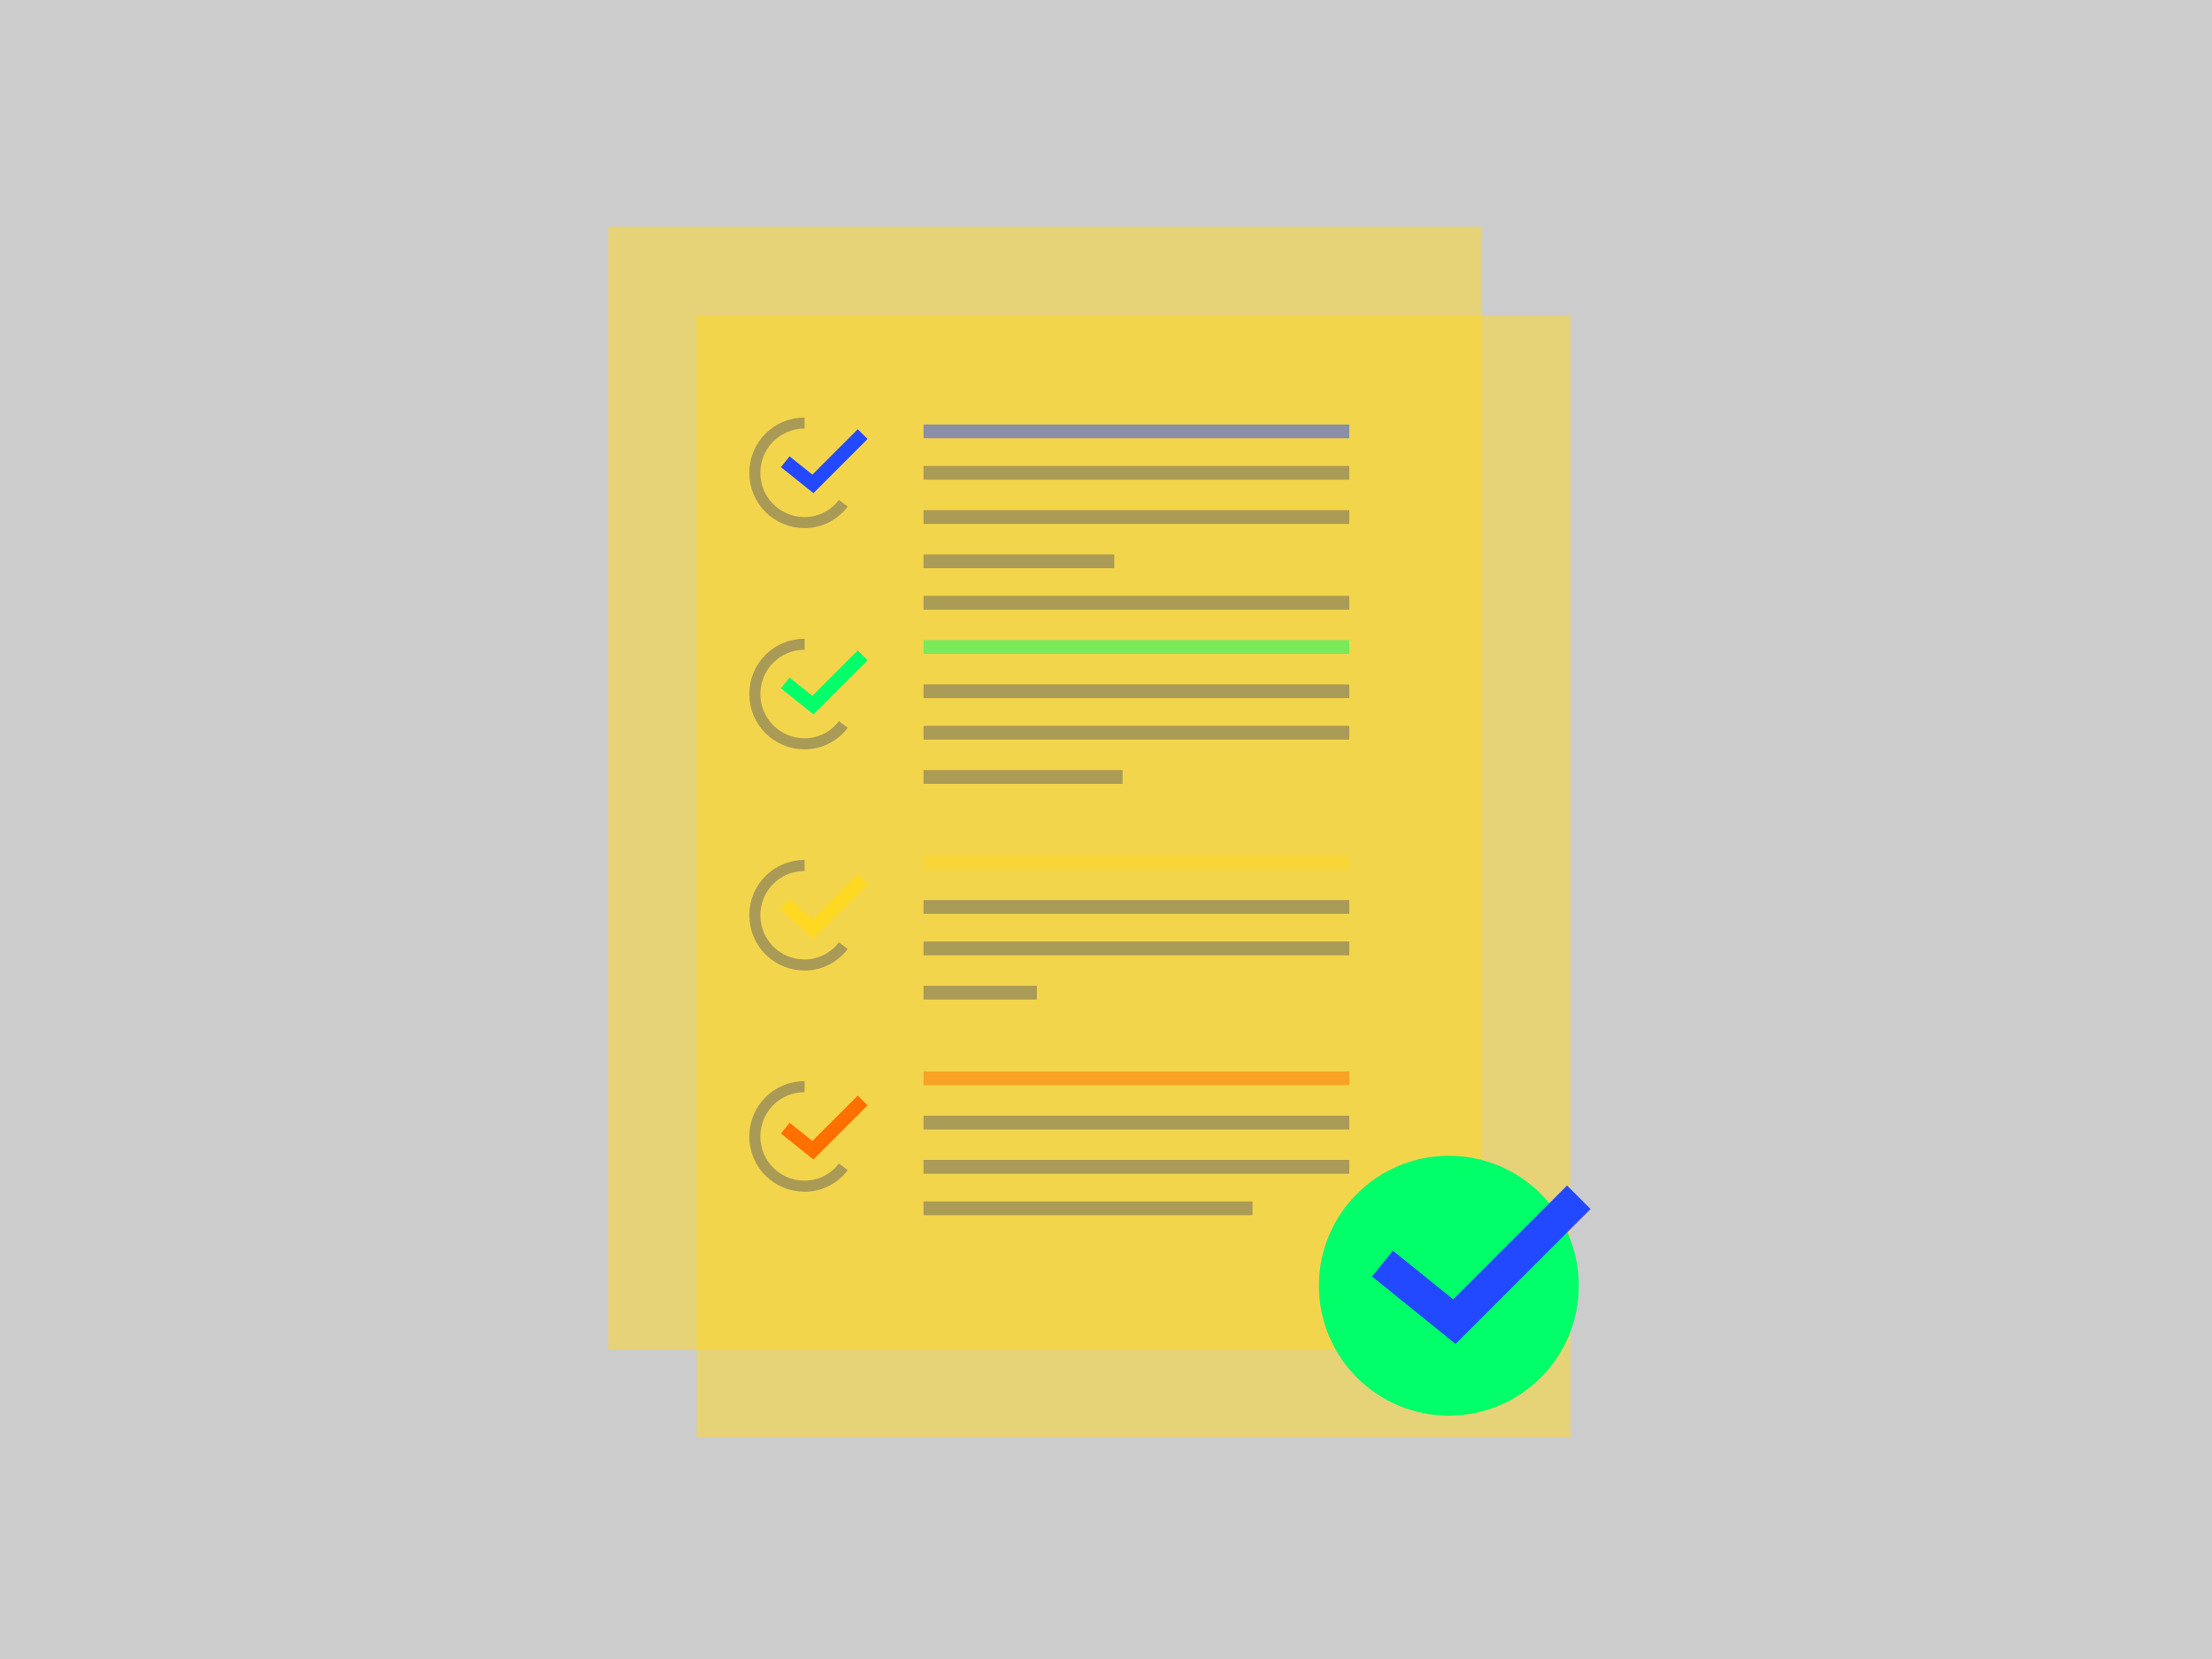 <?xml version="1.0" encoding="UTF-8"?>
<svg xmlns="http://www.w3.org/2000/svg" version="1.1" viewBox="0 0 80 60">
  <defs>
    <style>
      .cls-1, .cls-2, .cls-3, .cls-4, .cls-5 {
        stroke-width: .5px;
      }

      .cls-1, .cls-2, .cls-3, .cls-4, .cls-5, .cls-6, .cls-7 {
        fill: none;
      }

      .cls-1, .cls-6 {
        stroke: #616161;
      }

      .cls-2 {
        stroke: #00ff68;
      }

      .cls-8 {
        mix-blend-mode: color-dodge;
      }

      .cls-8, .cls-6, .cls-9 {
        opacity: .5;
      }

      .cls-3 {
        stroke: #ff7000;
      }

      .cls-10 {
        fill: #00ff68;
      }

      .cls-4, .cls-7 {
        stroke: #2249ff;
      }

      .cls-5 {
        stroke: #ffd822;
      }

      .cls-11 {
        isolation: isolate;
      }

      .cls-6 {
        stroke-width: .4px;
      }

      .cls-7 {
        stroke-width: 1.2px;
      }

      .cls-12 {
        fill: #ccc;
      }

      .cls-13 {
        fill: #ffd822;
      }
    </style>
  </defs>
  <!-- Generator: Adobe Illustrator 28.7.5, SVG Export Plug-In . SVG Version: 1.2.0 Build 176)  -->
  <g class="cls-11">
    <g id="Layer_1">
      <rect class="cls-12" y="0" width="80" height="60"/>
      <g class="cls-8">
        <rect class="cls-13" x="25.2" y="11.4" width="31.6" height="40.6"/>
      </g>
      <g class="cls-8">
        <rect class="cls-13" x="22" y="8.2" width="31.6" height="40.6"/>
      </g>
      <g class="cls-9">
        <line class="cls-4" x1="33.4" y1="15.6" x2="48.8" y2="15.6"/>
        <line class="cls-1" x1="33.4" y1="17.1" x2="48.8" y2="17.1"/>
        <line class="cls-1" x1="33.4" y1="18.7" x2="48.8" y2="18.7"/>
        <line class="cls-1" x1="33.4" y1="20.3" x2="40.3" y2="20.3"/>
        <line class="cls-1" x1="33.4" y1="21.8" x2="48.8" y2="21.8"/>
        <line class="cls-2" x1="33.4" y1="23.4" x2="48.8" y2="23.4"/>
        <line class="cls-1" x1="33.4" y1="25" x2="48.8" y2="25"/>
        <line class="cls-1" x1="33.4" y1="26.5" x2="48.8" y2="26.5"/>
        <line class="cls-1" x1="33.4" y1="28.1" x2="40.6" y2="28.1"/>
        <line class="cls-5" x1="33.4" y1="31.2" x2="48.8" y2="31.2"/>
        <line class="cls-1" x1="33.4" y1="32.8" x2="48.8" y2="32.8"/>
        <line class="cls-1" x1="33.4" y1="34.3" x2="48.8" y2="34.3"/>
        <line class="cls-1" x1="33.4" y1="35.9" x2="37.5" y2="35.9"/>
        <line class="cls-3" x1="33.4" y1="39" x2="48.8" y2="39"/>
        <line class="cls-1" x1="33.4" y1="40.6" x2="48.8" y2="40.6"/>
        <line class="cls-1" x1="33.4" y1="42.2" x2="48.8" y2="42.2"/>
        <line class="cls-1" x1="33.4" y1="43.7" x2="45.3" y2="43.7"/>
      </g>
      <circle class="cls-10" cx="52.4" cy="46.5" r="4.7"/>
      <path class="cls-6" d="M30.5,18.2c-.3.4-.8.7-1.4.7-1,0-1.8-.8-1.8-1.8s.8-1.8,1.8-1.8"/>
      <polyline class="cls-4" points="28.4 16.7 29.4 17.5 31.2 15.7"/>
      <polyline class="cls-7" points="50 45.7 52.6 47.8 57.1 43.3"/>
      <path class="cls-6" d="M30.5,26.2c-.3.4-.8.7-1.4.7-1,0-1.8-.8-1.8-1.8s.8-1.8,1.8-1.8"/>
      <polyline class="cls-2" points="28.4 24.7 29.4 25.5 31.2 23.7"/>
      <path class="cls-6" d="M30.5,34.2c-.3.4-.8.7-1.4.7-1,0-1.8-.8-1.8-1.8s.8-1.8,1.8-1.8"/>
      <polyline class="cls-5" points="28.4 32.7 29.4 33.6 31.2 31.8"/>
      <path class="cls-6" d="M30.5,42.2c-.3.4-.8.7-1.4.7-1,0-1.8-.8-1.8-1.8s.8-1.8,1.8-1.8"/>
      <polyline class="cls-3" points="28.4 40.8 29.4 41.6 31.2 39.8"/>
    </g>
  </g>
</svg>